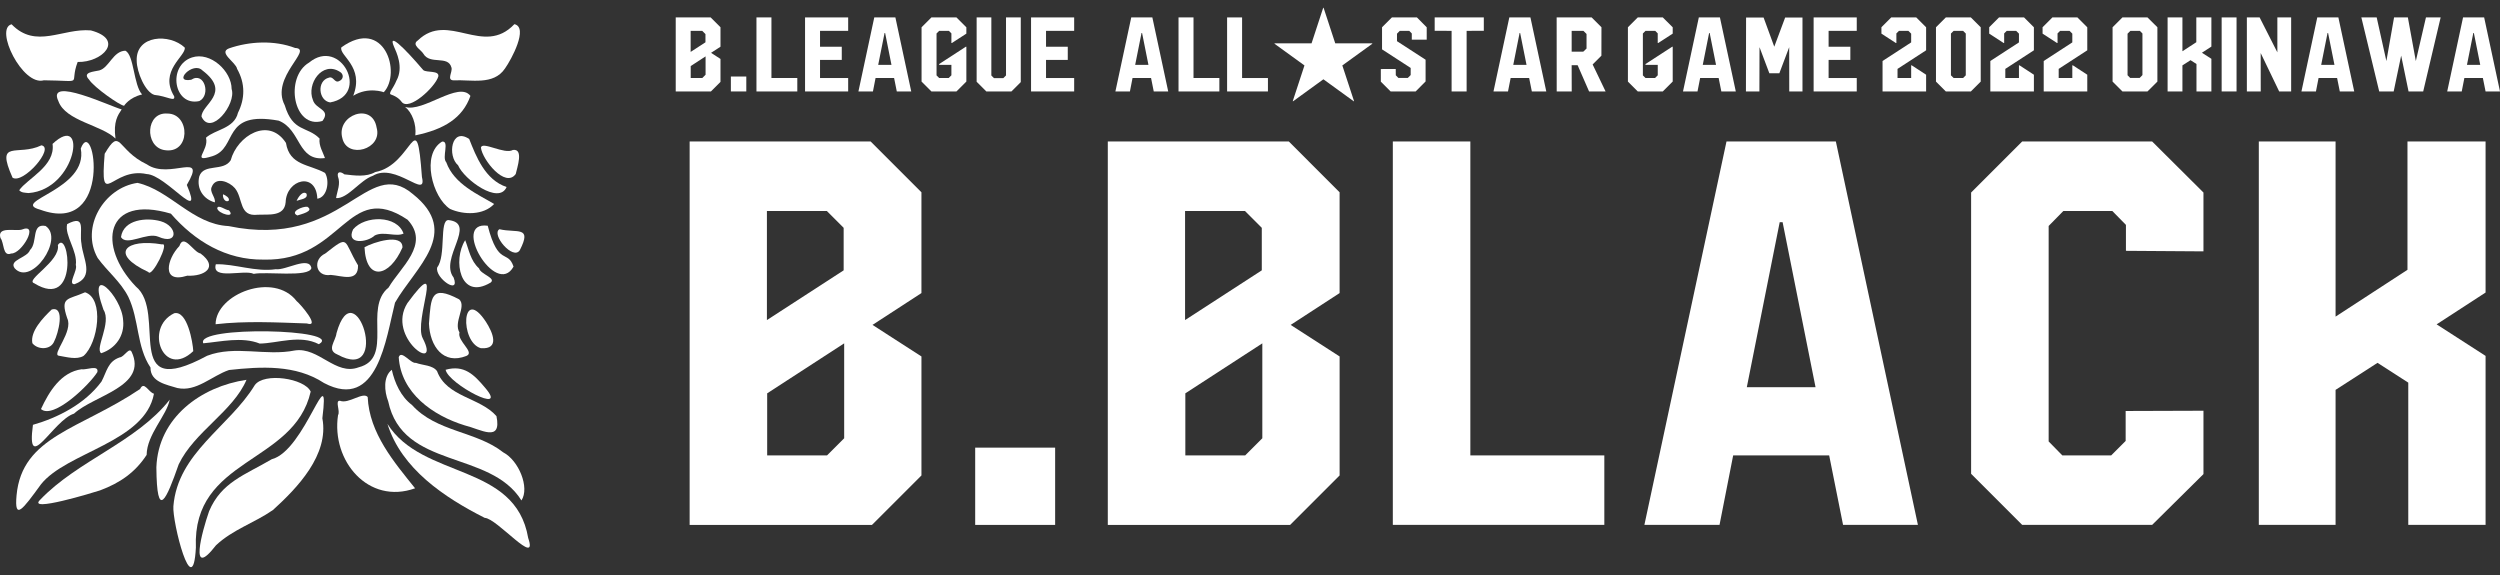 <?xml version="1.0" encoding="utf-8"?>
<!-- Generator: Adobe Illustrator 15.1.0, SVG Export Plug-In . SVG Version: 6.00 Build 0)  -->
<!DOCTYPE svg PUBLIC "-//W3C//DTD SVG 1.1//EN" "http://www.w3.org/Graphics/SVG/1.1/DTD/svg11.dtd">
<svg version="1.1" id="レイヤー_1" xmlns="http://www.w3.org/2000/svg" xmlns:xlink="http://www.w3.org/1999/xlink" x="0px"
	 y="0px" width="200px" height="46px" viewBox="0 0 200 46" enable-background="new 0 0 200 46" xml:space="preserve">
<rect x="0" y="0" width="200" height="46" fill="#333333" stroke="none"/>
<g>
	<g>
		<path fill="#FFFFFF" d="M73.716,28.516v9.52l-3.958,3.957H55.171V11.318h14.48l4.064,4.064v8.064L69.8,25.992L73.716,28.516z
			 M61.353,16.879v8.727l6.139-3.979v-3.401l-1.347-1.347H61.353z M67.534,35.061v-7.593l-6.16,3.999v4.963h4.791L67.534,35.061z"/>
		<path fill="#FFFFFF" d="M78.015,35.811h6.396v6.182h-6.396V35.811z"/>
		<path fill="#FFFFFF" d="M107.169,28.516v9.52l-3.958,3.957H88.624V11.318h14.481l4.063,4.064v8.064l-3.914,2.546L107.169,28.516z
			 M94.805,16.879v8.727l6.138-3.979v-3.401l-1.346-1.347H94.805z M100.986,35.061v-7.593l-6.159,3.999v4.963h4.791L100.986,35.061z
			"/>
		<path fill="#FFFFFF" d="M117.628,11.318V36.43h10.718v5.562h-16.92V11.318H117.628z"/>
		<path fill="#FFFFFF" d="M138.12,11.318h8.748l6.565,30.673h-5.988l-1.112-5.562h-7.679l-1.092,5.562h-6.011L138.12,11.318z
			 M139.745,30.977h5.498l-2.634-13.199h-0.233L139.745,30.977z"/>
		<path fill="#FFFFFF" d="M172.171,11.318l4.106,4.085v4.706l-6.202-0.043v-2.075l-1.091-1.112h-3.916l-1.176,1.198v17.239
			l1.092,1.113h3.914l1.154-1.154v-2.396l6.225-0.021v5.069l-4.106,4.064h-10.396l-4.086-4.087V15.403l4.086-4.085H172.171z"/>
		<path fill="#FFFFFF" d="M198.846,11.318v12.085l-3.916,2.545l3.916,2.524v13.519h-6.184v-11.38l-2.46-1.584l-3.356,2.162v10.802
			h-6.141V11.318h6.141v14.011l5.752-3.745V11.318H198.846z"/>
	</g>
	<g>
		<path fill="#FFFFFF" d="M57.639,4.714v1.837l-0.764,0.765h-2.817V1.394h2.796l0.785,0.785v1.557l-0.755,0.491L57.639,4.714z
			 M55.252,2.468v1.685l1.185-0.769V2.728l-0.26-0.26H55.252z M56.446,5.978V4.511l-1.189,0.773v0.958h0.925L56.446,5.978z"/>
		<path fill="#FFFFFF" d="M58.47,6.122h1.234v1.194H58.47V6.122z"/>
		<path fill="#FFFFFF" d="M61.715,1.394v4.848h2.069v1.074h-3.267V1.394H61.715z"/>
		<path fill="#FFFFFF" d="M67.853,2.468h-2.251v1.271h1.739v1.054h-1.739v1.449h2.251v1.074h-3.449V1.394h3.449V2.468z"/>
		<path fill="#FFFFFF" d="M69.942,1.394h1.689l1.268,5.922h-1.156l-0.215-1.074h-1.483l-0.21,1.074h-1.161L69.942,1.394z
			 M70.256,5.189h1.062L70.81,2.641h-0.045L70.256,5.189z"/>
		<path fill="#FFFFFF" d="M76.153,3.438h-0.041V2.67L75.91,2.468h-0.777l-0.21,0.21v3.354l0.21,0.21h0.76l0.219-0.218V5.189h-0.979
			V5.123l2.131-1.384h0.045v2.784l-0.793,0.793h-2.002l-0.789-0.789V2.182l0.789-0.789h2.002l0.793,0.792V2.69L76.153,3.438z"/>
		<path fill="#FFFFFF" d="M80.481,6.036V1.394h1.181v5.175l-0.748,0.748h-2.007L78.131,6.54V1.394h1.177V6.04l0.21,0.211h0.747
			L80.481,6.036z"/>
		<path fill="#FFFFFF" d="M85.933,2.468h-2.251v1.271h1.739v1.054h-1.739v1.449h2.251v1.074h-3.449V1.394h3.449V2.468z"/>
		<path fill="#FFFFFF" d="M90.5,1.394h1.688l1.269,5.922H92.3l-0.215-1.074h-1.482l-0.21,1.074h-1.161L90.5,1.394z M90.814,5.189
			h1.061l-0.508-2.548h-0.045L90.814,5.189z"/>
		<path fill="#FFFFFF" d="M95.481,1.394v4.848h2.068v1.074h-3.267V1.394H95.481z"/>
		<path fill="#FFFFFF" d="M99.367,1.394v4.848h2.068v1.074h-3.267V1.394H99.367z"/>
	</g>
	<g>
		<path fill="#FFFFFF" d="M106.82,3.468h2.962v0.034l-2.396,1.733l0.939,2.859l-0.025,0.009l-2.429-1.76l-2.427,1.76l-0.025-0.009
			l0.938-2.859l-2.393-1.733V3.468h2.96l0.931-2.842h0.033L106.82,3.468z"/>
	</g>
	<g>
		<path fill="#FFFFFF" d="M114.137,3.174h-1.193V2.678l-0.205-0.21h-0.756l-0.224,0.227v0.599l2.288,1.483v1.739l-0.797,0.801
			h-1.999l-0.785-0.785V5.523l1.193-0.004l0.004,0.504l0.211,0.214l0.752-0.004l0.228-0.228v-0.57l-2.291-1.486V2.182l0.789-0.789
			h2.002l0.783,0.792V3.174z"/>
		<path fill="#FFFFFF" d="M118.705,1.394v1.069l-1.375,0.005v4.848h-1.202V2.468l-1.354-0.005V1.394H118.705z"/>
		<path fill="#FFFFFF" d="M120.746,1.394h1.688l1.269,5.922h-1.156l-0.215-1.074h-1.481l-0.211,1.074h-1.162L120.746,1.394z
			 M121.061,5.189h1.061l-0.51-2.548h-0.045L121.061,5.189z"/>
		<path fill="#FFFFFF" d="M127.332,1.394l0.785,0.785l-0.004,2.275l-0.702,0.702l1.036,2.16h-1.321l-0.917-2.102h-0.477l0.006,2.102
			h-1.202l-0.004-5.922H127.332z M125.732,4.136h0.927l0.264-0.252V2.719l-0.252-0.251h-0.938V4.136z"/>
		<path fill="#FFFFFF" d="M132.66,3.438h-0.042V2.67l-0.202-0.202h-0.775l-0.211,0.21v3.354l0.211,0.21h0.76l0.219-0.218V5.189
			h-0.979V5.123l2.131-1.384h0.045v2.784l-0.793,0.793h-2.002l-0.789-0.789V2.182l0.789-0.789h2.002l0.793,0.792V2.69L132.66,3.438z
			"/>
		<path fill="#FFFFFF" d="M135.906,1.394h1.688l1.27,5.922h-1.157l-0.215-1.074h-1.481l-0.211,1.074h-1.16L135.906,1.394z
			 M136.221,5.189h1.062l-0.509-2.548h-0.045L136.221,5.189z"/>
		<path fill="#FFFFFF" d="M144.198,1.402v5.914h-1.058l-0.004-3.543l-0.789,2.09h-0.798l-0.788-2.09l-0.009,3.543h-1.077
			l0.012-5.914h1.401l0.854,2.334l0.871-2.334H144.198z"/>
		<path fill="#FFFFFF" d="M148.54,2.468h-2.252v1.271h1.739v1.054h-1.739v1.449h2.252v1.074h-3.45V1.394h3.45V2.468z"/>
		<path fill="#FFFFFF" d="M154.089,4.024l-2.287,1.487v0.73h1.091V5.226h0.045l1.151,0.752v1.338h-3.485V4.879l2.289-1.487V2.691
			l-0.224-0.223h-0.752l-0.207,0.206v0.764h-0.045l-1.151-0.747V2.179l0.784-0.785h2.002l0.789,0.789V4.024L154.089,4.024z"/>
		<path fill="#FFFFFF" d="M157.669,1.394l0.789,0.789v4.345l-0.789,0.789h-2.002l-0.789-0.789V2.182l0.789-0.789L157.669,1.394
			L157.669,1.394z M157.262,6.027V2.682l-0.216-0.214h-0.755l-0.216,0.214v3.345l0.216,0.215h0.755L157.262,6.027z"/>
		<path fill="#FFFFFF" d="M162.712,4.024l-2.287,1.487v0.73h1.091V5.226h0.045l1.151,0.752v1.338h-3.485V4.879l2.289-1.487V2.691
			l-0.224-0.223h-0.751l-0.208,0.206v0.764h-0.045l-1.151-0.747V2.179l0.784-0.785h2.003l0.788,0.789V4.024z"/>
		<path fill="#FFFFFF" d="M166.982,4.024l-2.287,1.487v0.73h1.09V5.226h0.045l1.152,0.752v1.338h-3.485V4.879l2.288-1.487V2.691
			l-0.223-0.223h-0.752l-0.207,0.206v0.764h-0.045l-1.152-0.747V2.179l0.785-0.785h2.002l0.789,0.789V4.024L166.982,4.024z"/>
		<path fill="#FFFFFF" d="M171.798,1.394l0.793,0.785v4.348l-0.793,0.789h-2.003l-0.789-0.789V2.182l0.789-0.789L171.798,1.394
			L171.798,1.394z M171.175,6.234l0.22-0.228V2.678l-0.207-0.21h-0.756l-0.228,0.227V6.02l0.21,0.214H171.175z"/>
		<path fill="#FFFFFF" d="M176.911,1.394v2.333l-0.757,0.492l0.757,0.486v2.611h-1.193V5.119l-0.476-0.305l-0.648,0.417v2.085
			h-1.186V1.394h1.186V4.1l1.111-0.723V1.394H176.911z"/>
		<path fill="#FFFFFF" d="M177.732,1.394h1.192v5.922h-1.192V1.394z"/>
		<path fill="#FFFFFF" d="M182.189,4.189V1.394h1.103v5.922h-0.958l-1.479-3.073l0.004,3.073h-1.11V1.394h1.021L182.189,4.189z"/>
		<path fill="#FFFFFF" d="M185.382,1.394h1.688l1.268,5.922h-1.154l-0.216-1.074h-1.483l-0.209,1.074h-1.161L185.382,1.394z
			 M185.695,5.189h1.062l-0.509-2.548h-0.045L185.695,5.189z"/>
		<path fill="#FFFFFF" d="M195.252,1.394l-1.396,5.922h-1.172l-0.591-2.867l-0.599,2.867h-1.157l-1.429-5.922h1.227l0.776,3.49
			l0.614-3.49h1.104l0.637,3.49l0.81-3.49H195.252z"/>
		<path fill="#FFFFFF" d="M197.044,1.394h1.688L200,7.316h-1.154l-0.216-1.074h-1.481l-0.211,1.074h-1.162L197.044,1.394z
			 M197.357,5.189h1.062l-0.509-2.548h-0.045L197.357,5.189z"/>
	</g>
	<path fill="#FFFFFF" d="M25.794,9.678c0.709-0.934-0.543-0.912-0.76-1.676c-0.529-1.283,0.744-3.141,2.136-2.269
		c0.356,0.187,0.325,0.621-0.046,0.757c-0.353,0.181-0.452-0.413-0.803-0.28c-0.999,0.243-0.846,1.848,0.091,1.984
		c3.23-0.587,0.845-5.266-1.685-3.188C22.739,6.175,23.467,10.362,25.794,9.678"/>
	<path fill="#FFFFFF" d="M33.868,4.296c0.529,0.916,1.976,0.104,2.246,1.1c0.12,0.34-0.413,1.015,0.171,1.032
		c1.408-0.071,3.191,0.422,4.113-0.947c0.517-0.728,1.898-3.289,0.753-3.548c-2.493,2.637-5.288-1.063-7.723,1.301
		C32.892,3.586,33.675,3.967,33.868,4.296"/>
	<path fill="#FFFFFF" d="M32.407,8.553c0.559,0.442,0.916,1.376,0.82,2.276c2.294-0.475,3.784-1.384,4.408-3.157
		C36.706,6.446,33.857,9.018,32.407,8.553"/>
	<path fill="#FFFFFF" d="M28.258,7.662c1.212-0.75,2.446-0.286,2.446-0.286c1.435-1.543,0.041-6.059-3.396-3.586
		C27.104,4.444,29.167,5.32,28.258,7.662"/>
	<path fill="#FFFFFF" d="M35.067,6.111c0.083-0.496-0.924-0.28-1.204-0.502c-1.617-1.898-2.84-3.039-2.345-1.879
		c0.185,0.43,0.798,1.646,0.193,2.729c-0.236,0.602-0.682,1.019-0.43,1.104c0.557,0.19,0.782,0.494,0.847,0.582
		C32.714,8.932,34.837,6.943,35.067,6.111"/>
	<path fill="#FFFFFF" d="M36.646,13.223c0.48,1.137,3.266,3.184,3.882,1.739c-1.729-0.583-2.438-2.449-2.992-3.841
		C36.097,10.144,35.777,12.484,36.646,13.223"/>
	<path fill="#FFFFFF" d="M41.586,20.013c1.008-1.979-0.232-1.346-1.632-1.676C39.271,18.749,41.054,20.867,41.586,20.013"/>
	<path fill="#FFFFFF" d="M9.24,11.085C9.056,9.728,9.426,9.219,9.734,8.752C8.924,8.55,3.692,6.053,4.671,8.09
		C5.243,9.69,8.118,9.993,9.24,11.085"/>
	<path fill="#FFFFFF" d="M39.018,18.059c-2.977-0.409,0.659,5.804,2.065,3.27C40.618,19.943,39.87,21.349,39.018,18.059"/>
	<path fill="#FFFFFF" d="M3.313,11.626c-1.892,0.918-3.708-0.556-2.308,2.59C1.852,14.756,4.405,11.817,3.313,11.626"/>
	<path fill="#FFFFFF" d="M6.213,4.958c1.964,0.051,3.8-1.795,1.053-2.526c-2.284-0.195-4.39,1.52-6.34-0.489
		c-1.389,0.345,0.876,4.97,2.583,4.48C6.889,6.453,5.484,6.864,6.213,4.958"/>
	<path fill="#FFFFFF" d="M4.204,11.511c0.245,1.775-2.021,2.772-2.668,3.707c0.187,0.211,0.442,0.193,0.752,0.227
		C6.167,15.158,7.028,8.864,4.204,11.511"/>
	<path fill="#FFFFFF" d="M12.359,7.593c1.006,0.096,1.677,0.598,1.574,0.108c-1.247-2.036,0.955-3.22,0.848-3.894
		c-1.213-1.149-3.921-1.013-3.845,1.051C10.939,5.773,11.626,7.389,12.359,7.593"/>
	<path fill="#FFFFFF" d="M15.947,8.085c0.943-0.469,0.404-2.394-0.65-1.705c-1.532,0.271,0.137-1.511,0.894-0.748
		c2.383,1.806-0.085,2.723-0.069,3.7c0.745,1.61,2.808-1.017,2.408-2.21c0.001-1.425-1.693-3.011-3.173-2.526
		C13.372,5.255,13.9,8.536,15.947,8.085"/>
	<path fill="#FFFFFF" d="M19.038,9.022c-0.298,1.279-1.862,1.342-2.559,1.995c0.27,1.038-1.278,2.035,0.532,1.472
		c2.057-0.671,0.68-3.671,5.283-2.836c1.806,0.71,1.487,3.277,3.703,2.992c-0.151-0.452-0.508-0.982-0.431-1.563
		c-1.004-1.014-2.13-0.479-2.788-2.664c-1.183-2.253,2.352-4.512,0.829-4.58c-1.661-0.635-3.647-0.536-5.291,0.033
		c-0.881,0.341,0.569,1.122,0.652,1.639C19.629,6.678,19.605,7.887,19.038,9.022"/>
	<path fill="#FFFFFF" d="M7.94,5.635C7.544,5.733,6.544,5.762,7.121,6.363C7.526,7,9.615,8.45,9.927,8.461
		c0,0,0.408-0.666,1.439-0.903c-0.687-0.764-0.637-3.155-1.335-3.502C9.034,4.086,8.733,5.421,7.94,5.635"/>
	<path fill="#FFFFFF" d="M35.366,11.328c-1.692,1.01-0.782,4.461,0.636,5.385c1.087,0.49,2.685,0.521,3.529-0.396
		c-1.24-0.747-3.196-1.562-3.831-3.337C35.33,12.6,35.987,11.254,35.366,11.328"/>
	<path fill="#FFFFFF" d="M23.791,17.237c0.268-0.094,1.387-0.344,0.793-0.697C24.229,16.493,23.147,16.951,23.791,17.237"/>
	<path fill="#FFFFFF" d="M27.389,11.058c-0.518-1.855,2.399-2.922,2.741-0.847C30.628,11.944,27.779,12.759,27.389,11.058"/>
	<path fill="#FFFFFF" d="M18.295,16.062c0.113-0.237-0.26-0.439-0.45-0.521C17.782,15.829,18.024,16.23,18.295,16.062"/>
	<path fill="#FFFFFF" d="M1.731,18.371c-0.521,0.142-1.989-0.289-1.692,0.675c0.306,0.367,0.157,1.515,0.853,1.235
		C1.748,20.321,3.181,17.773,1.731,18.371"/>
	<path fill="#FFFFFF" d="M38.326,21.472c-0.692-0.61-0.82-1.534-1.111-2.256c-1.011,1.576-0.433,4.873,2.042,3.386
		C39.701,22.235,38.442,21.939,38.326,21.472"/>
	<path fill="#FFFFFF" d="M36.736,23.95c-2.294-1.212-2.251-0.181-2.419,1.944c0.076,1.799,1.142,3.323,3.003,2.576
		c0.692-0.294-0.764-1.183-0.561-1.875C36.251,25.775,37.346,24.511,36.736,23.95"/>
	<path fill="#FFFFFF" d="M17.375,16.656c0.05,0.442,1.53,0.846,0.939,0.167C18.037,16.821,17.46,16.321,17.375,16.656"/>
	<path fill="#FFFFFF" d="M25.386,15.898c0.815-0.121,0.999-1.455,0.616-2.064c-1.254-0.703-2.835-0.575-3.125-2.401
		c-1.382-2.116-3.894-0.573-4.421,1.389c-0.592,0.93-2.161,0.227-2.514,1.292c-0.243,1,0.351,1.833,1.241,2.074
		c0.097-0.374-0.452-0.837-0.242-1.241c0.327-0.845,1.412-0.409,1.853,0.109c0.675,0.824,0.306,2.298,1.825,2.122
		c0.851-0.042,2.127,0.178,2.232-0.992C22.914,14.329,25.309,13.712,25.386,15.898"/>
	<path fill="#FFFFFF" d="M24.52,15.493c-0.285-0.261-0.647,0.244-0.792,0.573C24.064,15.934,24.665,15.923,24.52,15.493"/>
	<path fill="#FFFFFF" d="M35.649,29.581c0.205,1.128,5.098,3.698,3.16,1.44C37.926,29.969,37.13,29.165,35.649,29.581"/>
	<path fill="#FFFFFF" d="M38.467,27.855c1.563,0.115,0.939-1.285,0.41-2.106C36.916,22.782,36.777,27.386,38.467,27.855"/>
	<path fill="#FFFFFF" d="M34.965,29.693c-0.346-0.491-1.134-0.455-1.692-0.664c-0.412,0.082-1.17-1.074-1.375-0.454
		c0.181,2.876,2.729,4.67,5.283,5.456c1.268,0.305,2.977,1.414,2.536-0.741C38.406,31.786,35.731,31.775,34.965,29.693"/>
	<path fill="#FFFFFF" d="M33.207,39.064c-1.655-2.066-3.667-4.402-3.792-7.305c-0.386-0.434-1.532,0.579-2.21,0.305
		c-0.44-0.055,0.04,0.832-0.162,1.144C26.491,36.859,29.463,40.407,33.207,39.064"/>
	<path fill="#FFFFFF" d="M32.956,32.396c-0.883-0.658-1.381-1.769-1.612-2.813c-0.701,0.547-0.6,1.724-0.287,2.53
		c1.152,5.445,8.138,3.869,10.658,7.923c0.678-1.033-0.226-3.208-1.453-3.845C38.097,34.48,34.905,34.568,32.956,32.396"/>
	<path fill="#FFFFFF" d="M32.594,24.246c-1.739,2.751,2.747,5.759,1.225,2.818C33.057,25.625,35.702,20.027,32.594,24.246"/>
	<path fill="#FFFFFF" d="M35.87,17.605c-0.738,0.007-0.163,2.838-0.896,3.798c-0.189,0.843,1.87,2.256,1.316,0.801
		C35.109,20.69,38.218,17.862,35.87,17.605"/>
	<path fill="#FFFFFF" d="M29.826,14.065c1.821-1.112,4.371,1.961,3.929,0.099c-0.445-6.038-0.686-0.965-3.734-0.4
		c-0.721,0.421-1.678,0.276-2.472,0.184c-0.23-0.197-0.599-0.291-0.519,0.156c0.237,0.605-0.051,1.155-0.145,1.743
		C27.801,15.924,28.807,14.406,29.826,14.065"/>
	<path fill="#FFFFFF" d="M3.648,18.077c-1.172-0.226-0.607,1.311-1.248,1.928c-0.233,0.642-1.723,0.782-1.224,1.46
		C2.504,22.929,5.171,19.104,3.648,18.077"/>
	<path fill="#FFFFFF" d="M5.921,33.092c1.593-1.47,5.912-2.167,4.611-4.939c-0.199-0.42-0.594,0.416-0.956,0.438
		c-0.954,0.327-1.027,1.123-1.457,1.934c-1.339,1.814-3.532,2.904-5.484,3.461C2.081,38.107,4.264,33.602,5.921,33.092"/>
	<path fill="#FFFFFF" d="M3.278,38.746c2.059-2.592,8.327-3.362,9.039-7.249c-0.438-0.108-0.789-1.056-1.109-0.377
		c-4.79,3.229-9.448,3.772-9.883,8.503C1.134,41.707,1.826,40.736,3.278,38.746"/>
	<path fill="#FFFFFF" d="M7.789,29.768c0.136-0.625-0.916-0.146-1.253-0.229c-1.657,0.225-2.608,1.784-3.258,3.186
		C4.272,33.593,7.182,30.754,7.789,29.768"/>
	<path fill="#FFFFFF" d="M4.629,19.601c0.231,1.292-2.654,2.804-1.898,3.057C6.353,24.898,5.521,18.238,4.629,19.601"/>
	<path fill="#FFFFFF" d="M4.136,24.761C3.429,25.432,2.4,26.52,2.59,27.456c0.429,0.546,1.48,0.558,1.753-0.164
		C4.645,26.73,5.248,24.452,4.136,24.761"/>
	<path fill="#FFFFFF" d="M41.259,13.92c0.114-0.525,0.653-2.047-0.227-1.924c-0.658,0.393-2.491-0.745-2.557-0.177
		C38.585,12.769,40.421,15.089,41.259,13.92"/>
	<path fill="#FFFFFF" d="M14.981,22.055c1.387,0.07,2.533-0.679,1.061-1.777c-0.565-0.091-1.341-1.653-1.691-0.594
		C13.374,20.682,12.861,22.729,14.981,22.055"/>
	<path fill="#FFFFFF" d="M17.247,25.939c2.41-0.28,4.883-0.144,7.299-0.063c1.14,0.367-0.522-1.562-0.817-1.79
		C21.906,21.713,17.271,23.508,17.247,25.939"/>
	<path fill="#FFFFFF" d="M12.658,18.935c1.629,0.718,1.574-0.839,0.204-1.235c-1.121-0.318-2.981-0.161-3.184,1.269
		C10.142,19.727,11.744,18.552,12.658,18.935"/>
	<path fill="#FFFFFF" d="M12.966,19.552c-2.909-0.5-4.266,0.741-1.101,2.208C12.138,22.259,13.608,19.335,12.966,19.552"/>
	<path fill="#FFFFFF" d="M31.601,24.214c1.652-2.868,5.318-5.589,1.431-8.686c-3.708-3.166-5.581,4.47-14.745,2.558
		c-2.889-0.138-4.686-2.875-7.289-3.457c-2.679,0.391-4.575,3.545-3.185,6.009c0.788,1.084,1.834,1.893,2.45,3.105
		c0.88,1.832,0.655,3.993,1.777,5.657c-0.021,1.166,1.308,1.377,2.147,1.641c1.517,0.332,2.76-0.975,4.136-1.441
		c2.565-0.279,5.339-0.445,7.6,1.041C30.216,32.911,30.879,27.043,31.601,24.214 M23.592,28.036
		c-2.335,0.473-4.783-0.433-7.021,0.425c-6.961,3.752-3.135-3.447-5.712-5.549c-3.11-3.255-2.455-7.384,2.811-5.819
		c1.917,2.205,4.415,3.713,7.412,3.675c6.364,0.171,6.675-6.438,11.524-3.19c1.835,1.97-0.591,3.82-1.519,5.425
		c-2.051,1.64,0.456,5.658-2.398,6.383C26.851,30.08,25.49,27.745,23.592,28.036"/>
	<path fill="#FFFFFF" d="M20.301,21.91c0.942-0.208,4.443,0.306,4.61-0.465c-0.18-0.992-2.062,0.205-2.851,0.092
		c-1.595,0.241-3.311-0.444-4.795-0.395C16.895,22.446,19.518,21.533,20.301,21.91"/>
	<path fill="#FFFFFF" d="M29.16,19.78c0.132,2.789,2.003,2.393,3.037,0.02C32.226,18.621,29.846,19.383,29.16,19.78"/>
	<path fill="#FFFFFF" d="M26.919,26.659c-0.071,0.641-0.812,1.332,0.062,1.696C31.386,30.779,28.378,21.412,26.919,26.659"/>
	<path fill="#FFFFFF" d="M13.937,25.059c-2.442,1.176-0.856,5.291,1.524,3.033C15.431,27.41,14.988,24.82,13.937,25.059"/>
	<path fill="#FFFFFF" d="M16.263,27.463c1.371-0.119,3.105-0.547,4.519,0.023c1.433-0.023,3.218-0.734,4.728,0.05
		C27.63,26.316,15.581,26.038,16.263,27.463"/>
	<path fill="#FFFFFF" d="M26.461,21.993c0.864,0.059,2.218,0.626,2.181-0.765c-1.224-2.034-0.646-2.494-2.625-0.944
		C24.984,20.763,25.25,22.183,26.461,21.993"/>
	<path fill="#FFFFFF" d="M3.209,39.986c-1.084,1.048,4.261-0.579,4.797-0.756c1.6-0.597,2.815-1.441,3.725-2.838
		c0.022-1.646,1.604-3.142,1.847-4.42C10.921,35.361,6.213,36.837,3.209,39.986"/>
	<path fill="#FFFFFF" d="M14.296,37.148c1.246-2.606,4.348-4.234,5.424-6.764c-3.63,0.537-7.07,3.016-7.21,7.006
		C12.547,41.738,13.312,39.958,14.296,37.148"/>
	<path fill="#FFFFFF" d="M24.855,31.328c-0.483-1.064-3.744-1.555-4.475-0.514c-2.038,3.338-6.16,5.402-6.509,9.683
		c-0.102,1.237,1.558,7.832,1.8,3.315C15.374,36.582,23.532,37.164,24.855,31.328"/>
	<path fill="#FFFFFF" d="M21.737,36.74c-2.151,1.266-4.025,1.826-5.008,4.156c-0.571,1.629-1.63,5.545,0.549,2.729
		c1.342-1.265,3.092-1.8,4.556-2.823c1.954-1.768,4.506-4.422,3.955-7.341C26.426,28.279,24.432,36.046,21.737,36.74"/>
	<path fill="#FFFFFF" d="M30.996,33.913c1.12,3.594,4.558,5.885,7.783,7.517c0.974,0.02,4.307,4.028,3.475,1.606
		C41.233,37.007,33.794,38.359,30.996,33.913"/>
	<path fill="#FFFFFF" d="M29.986,18.833c0.713-0.347,1.693,0.142,2.298-0.147c-0.512-1.487-3.097-1.462-4.038-0.334
		C27.655,19.59,29.361,19.424,29.986,18.833"/>
	<path fill="#FFFFFF" d="M3.208,16.772c5.913,2.172,4.332-7.727,3.254-4.892C7.094,15.197,0.743,16.102,3.208,16.772"/>
	<path fill="#FFFFFF" d="M4.708,28.458c0.618,0.099,1.415,0.345,1.976,0.015c1.172-1.029,1.673-4.587,0.121-5.09
		c-1.361,0.613-2.018,0.334-1.429,2.073C5.893,26.52,4.098,28.379,4.708,28.458"/>
	<path fill="#FFFFFF" d="M8.374,12.301c-0.381,4.655,0.54,1.021,3.36,1.623c1.547,0.06,4.609,4.161,3.211,0.872
		c1.653-2.794-1.362-0.379-3.193-1.646C9.312,11.994,9.679,10.094,8.374,12.301"/>
	<path fill="#FFFFFF" d="M8.098,28.258c1.153-0.381,1.887-1.408,1.752-2.637c-0.102-1.948-2.978-4.765-1.572-0.842
		C8.947,25.816,7.562,27.911,8.098,28.258"/>
	<path fill="#FFFFFF" d="M5.966,22.735c1.648-0.588,0.654-2.042,0.551-3.243c-0.194-1,0.429-2.392-1.146-1.562
		c-0.22,0.908,0.849,2.15,0.694,3.271C6.234,21.633,5.383,22.762,5.966,22.735"/>
	<path fill="#FFFFFF" d="M13.388,9.084c1.864-0.003,1.878,3.328-0.284,2.915C11.551,11.684,11.66,8.951,13.388,9.084"/>
</g>
</svg>
